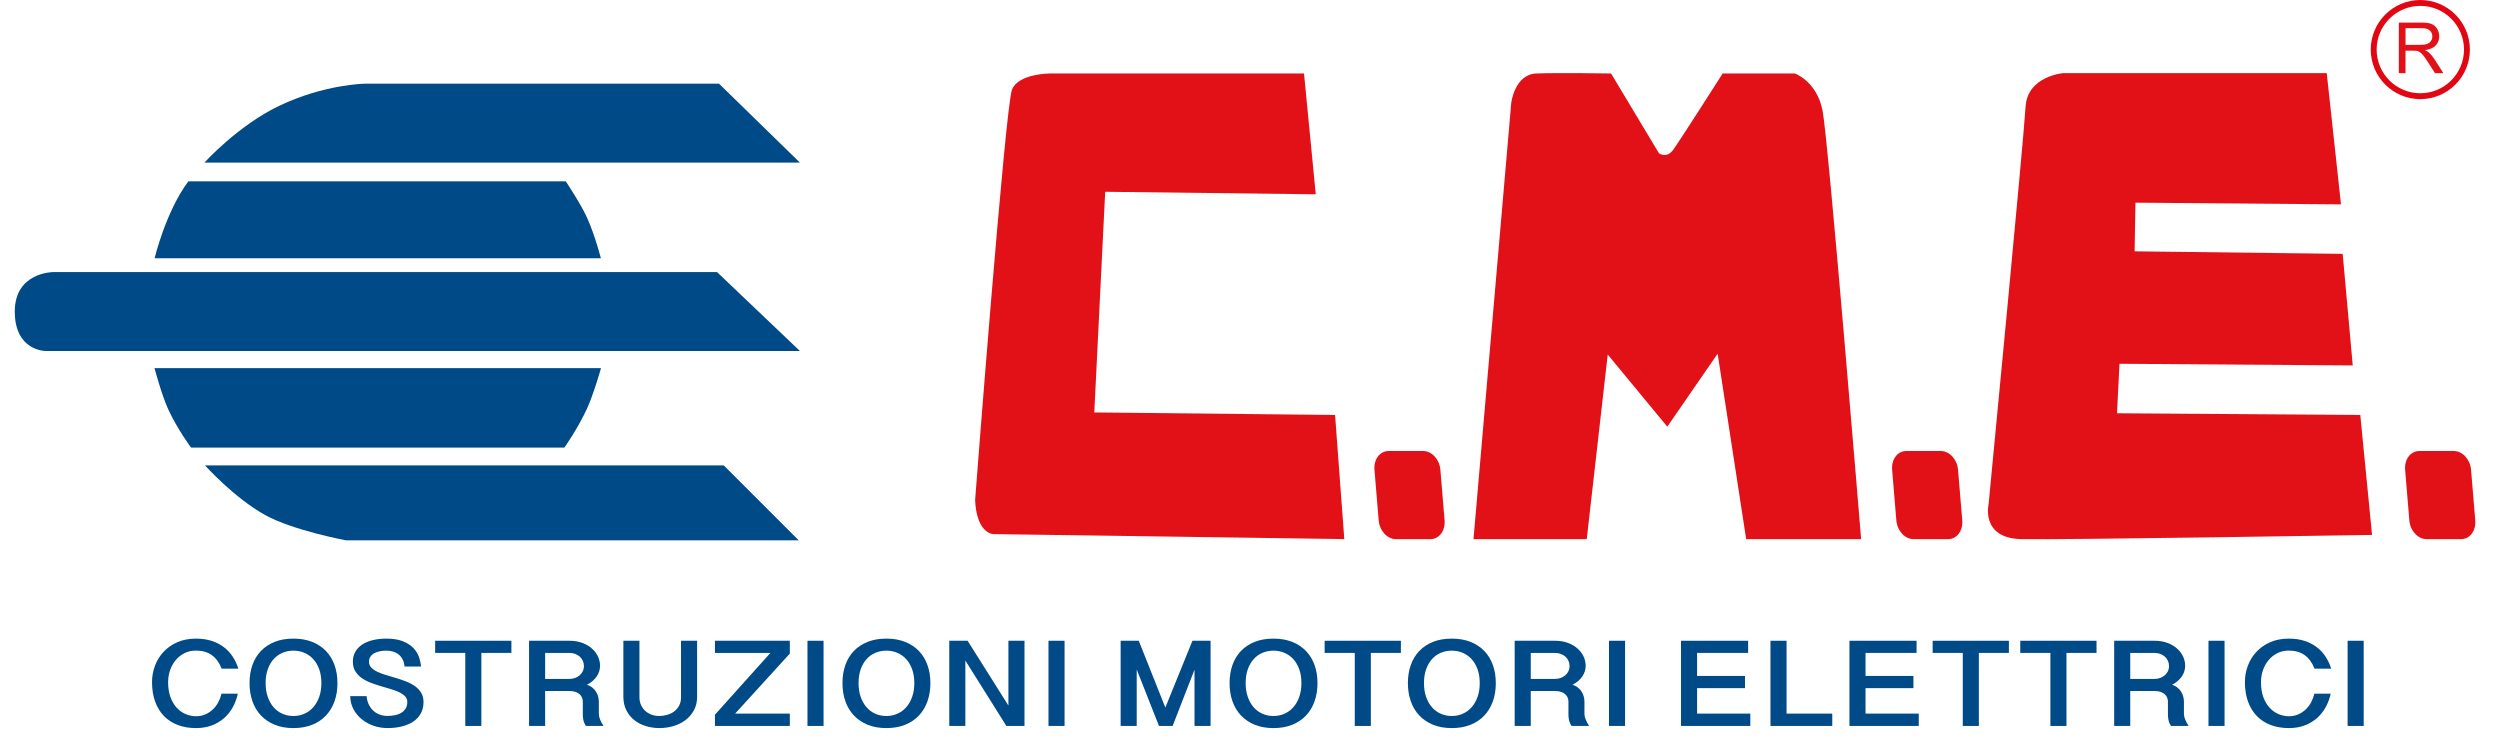 <?xml version="1.0" encoding="UTF-8"?> <svg xmlns="http://www.w3.org/2000/svg" height="128" viewBox="0 0 425 128" width="425"><path d="m135.982 59.666-14.085-13.414h-112.846s-6.54 0-6.54 6.707 5.198 6.707 5.198 6.707z" fill="#004b87"></path><path d="m135.982 27.64-13.75-13.414h-60.195s-6.856.078-14.58 3.768c-7.008 3.347-12.706 9.646-12.706 9.646z" fill="#004b87"></path><path d="m102.149 43.904s-.948-3.774-2.343-6.875c-1.073-2.386-3.625-6.204-3.625-6.204h-64.159c-3.856 5.156-5.739 13.079-5.739 13.079z" fill="#004b87"></path><path d="m102.173 62.586h-75.913s1.256 4.646 2.323 6.963c1.636 3.554 3.907 6.549 3.907 6.549h63.452s2.249-3.178 3.823-6.575c1.127-2.431 2.408-6.937 2.408-6.937z" fill="#004b87"></path><path d="m135.787 91.859-12.744-12.743h-88.198s4.979 5.537 10.228 8.439c4.751 2.627 13.75 4.304 13.75 4.304z" fill="#004b87"></path><path d="m223.679 33.031-1.996-20.539h-43.216s-5.278 0-6.418 2.71c-1.141 2.709-6.275 69.745-6.275 69.745s0 5.276 2.995 5.847l59.762.856-1.57-21.108-40.933-.428 1.854-37.512z" fill="#e21118"></path><path d="m250.494 91.65 6.419-74.167s.57-4.849 4.278-4.992 12.694 0 12.694 0l8.129 13.549s1.283.999 2.425-.57c1.141-1.569 8.415-12.979 8.415-12.979h12.268s3.707 1.283 4.707 6.275c.998 4.992 6.561 72.883 6.561 72.883h-19.541l-4.849-31.519-8.559 12.408-10.126-12.266-3.566 31.378z" fill="#e21118"></path><path d="m245.581 88.466c.146 1.76-.92 3.185-2.383 3.185h-5.911c-1.462 0-2.765-1.425-2.911-3.185l-.717-8.607c-.146-1.76.92-3.185 2.383-3.185h5.91c1.463 0 2.766 1.426 2.912 3.185z" fill="#e21118"></path><path d="m333.584 88.466c.146 1.76-.92 3.185-2.383 3.185h-5.91c-1.463 0-2.766-1.425-2.912-3.185l-.717-8.607c-.146-1.76.92-3.185 2.383-3.185h5.91c1.463 0 2.766 1.426 2.912 3.185z" fill="#e21118"></path><path d="m420.795 88.466c.145 1.76-.92 3.185-2.383 3.185h-5.912c-1.461 0-2.766-1.425-2.912-3.185l-.717-8.607c-.145-1.76.922-3.185 2.385-3.185h5.91c1.461 0 2.766 1.426 2.912 3.185z" fill="#e21118"></path><path d="m397.969 34.742-2.424-22.313h-44.785s-6.133.491-6.418 5.768-6.275 67.462-6.275 67.462-1.424 5.85 5.562 5.991c6.988.142 59.619-.714 59.619-.714l-1.998-20.396-41.361-.285.428-8.415 39.65.285-1.711-18.97-35.371-.428.143-8.272z" fill="#e21118"></path><g fill="#004b87"><path d="m28.582 115.967c0 .997.137 1.858.411 2.585s.635 1.327 1.083 1.801c.448.475.956.827 1.523 1.059.568.232 1.141.348 1.72.348.595 0 1.135-.109 1.622-.327s.913-.507 1.28-.867c.367-.359.67-.77.909-1.23s.413-.933.521-1.417h2.78c-.178.824-.461 1.59-.851 2.299s-.885 1.329-1.483 1.858c-.599.529-1.297.945-2.097 1.246-.799.301-1.693.452-2.682.452-1.143 0-2.174-.175-3.093-.524s-1.703-.858-2.352-1.526c-.648-.668-1.149-1.486-1.5-2.455-.352-.969-.527-2.073-.527-3.312 0-.962.166-1.888.498-2.777s.816-1.677 1.454-2.362 1.417-1.232 2.34-1.641c.923-.408 1.975-.612 3.157-.612 1.003 0 1.899.128 2.687.384s1.479.611 2.074 1.064c.595.454 1.095.992 1.5 1.614.405.623.728 1.305.967 2.045h-2.838c-.41-1.031-.973-1.801-1.691-2.31s-1.618-.763-2.699-.763c-.695 0-1.331.142-1.906.426s-1.071.669-1.488 1.158c-.417.488-.742 1.057-.973 1.708-.23.651-.346 1.342-.346 2.076z"></path><path d="m57.367 116.133c0 1.121-.166 2.15-.498 3.088s-.816 1.744-1.454 2.419-1.419 1.199-2.346 1.573-1.989.561-3.186.561-2.257-.188-3.18-.566c-.923-.377-1.703-.903-2.34-1.578s-1.12-1.481-1.448-2.419c-.329-.938-.493-1.967-.493-3.089 0-1.121.164-2.145.493-3.073.328-.927.811-1.723 1.448-2.388s1.417-1.18 2.34-1.547 1.983-.55 3.18-.55 2.259.185 3.186.556c.927.37 1.708.887 2.346 1.552s1.122 1.46 1.454 2.388.498 1.952.498 3.073zm-2.733-.01c0-.878-.124-1.661-.371-2.346-.248-.685-.585-1.261-1.014-1.729-.429-.467-.931-.823-1.506-1.069-.576-.246-1.195-.368-1.859-.368-.672 0-1.295.123-1.871.368-.576.246-1.074.603-1.494 1.069-.421.467-.753 1.043-.997 1.729-.243.686-.365 1.468-.365 2.346 0 .879.122 1.665.365 2.357.244.692.575 1.279.997 1.76.42.481.918.848 1.494 1.1.575.253 1.199.379 1.871.379.664 0 1.284-.126 1.859-.379.575-.252 1.077-.619 1.506-1.1s.766-1.068 1.014-1.76c.247-.692.371-1.478.371-2.357z"></path><path d="m62.325 118.344c.038.499.152.954.341 1.365.189.412.438.767.748 1.064.309.297.671.528 1.089.69.417.163.876.244 1.378.244.44 0 .863-.042 1.268-.125.406-.083.763-.218 1.072-.405s.556-.431.741-.732c.186-.301.278-.67.278-1.106 0-.394-.133-.725-.399-.991-.267-.266-.616-.5-1.048-.701s-.927-.38-1.483-.54c-.556-.159-1.122-.325-1.697-.498s-1.141-.369-1.697-.587-1.05-.484-1.482-.799c-.433-.315-.782-.694-1.048-1.137s-.4-.976-.4-1.599c0-.637.139-1.199.417-1.687s.67-.898 1.176-1.23 1.108-.583 1.807-.752 1.465-.254 2.299-.254c1.112 0 2.037.146 2.774.436s1.33.666 1.778 1.126.772.971.973 1.531.32 1.111.359 1.651h-2.792c-.046-.464-.156-.865-.33-1.205-.174-.339-.399-.619-.677-.841-.278-.221-.595-.386-.95-.493s-.734-.161-1.135-.161c-.363 0-.722.033-1.077.099-.355.065-.672.173-.95.322s-.502.342-.672.581-.255.531-.255.877c0 .401.133.739.399 1.012.267.273.616.512 1.048.716s.927.388 1.483.55 1.124.332 1.703.509c.579.176 1.147.372 1.703.586s1.05.478 1.482.789.782.685 1.048 1.121.4.958.4 1.567c0 .741-.153 1.388-.458 1.941-.305.554-.729 1.014-1.274 1.381-.544.367-1.189.644-1.935.831s-1.562.28-2.45.28c-.796 0-1.568-.125-2.317-.374-.749-.25-1.419-.609-2.01-1.08s-1.07-1.04-1.437-1.708-.562-1.424-.585-2.269h2.794z"></path><path d="m86.94 108.928v2.066h-5.108v12.417h-2.734v-12.417h-5.12v-2.066z"></path><path d="m102.01 113.174c0 .637-.184 1.234-.55 1.791s-.925 1.04-1.674 1.448c.355.111.66.27.915.478s.463.441.625.701c.163.259.282.537.359.831s.116.586.116.877v2.097c0 .263.071.571.214.924s.338.716.585 1.09h-2.989c-.116-.166-.21-.339-.284-.519-.073-.18-.127-.356-.162-.529s-.058-.336-.069-.488c-.012-.152-.018-.287-.018-.405v-2.201c0-.215-.041-.429-.122-.644-.081-.214-.21-.406-.388-.576-.178-.169-.413-.308-.707-.415s-.648-.161-1.065-.161h-4.124v5.938h-2.732v-14.482h6.858c.834 0 1.575.125 2.224.374s1.195.574 1.639.976c.444.401.78.855 1.008 1.36.227.504.341 1.016.341 1.535zm-9.336 2.243h4.124c.332 0 .646-.054.944-.161.297-.107.56-.256.788-.446s.407-.42.539-.69.197-.567.197-.893c0-.318-.062-.614-.186-.887s-.295-.509-.516-.706c-.22-.197-.48-.353-.782-.467s-.629-.171-.984-.171h-4.124z"></path><path d="m108.706 108.928v9.593c0 .505.093.957.278 1.354.186.398.433.734.742 1.007s.666.481 1.071.623.828.212 1.269.212c.471 0 .928-.065 1.373-.197.444-.131.84-.329 1.188-.591.347-.263.625-.592.834-.986s.312-.855.312-1.381v-9.634h2.734v9.53c0 .865-.18 1.628-.539 2.289s-.836 1.217-1.431 1.667-1.278.789-2.05 1.018c-.772.228-1.572.342-2.398.342-.788 0-1.55-.112-2.288-.337s-1.39-.561-1.958-1.007-1.021-1.005-1.361-1.677-.51-1.45-.51-2.336v-9.489z"></path><path d="m121.541 121.5 9.429-10.506h-9.429v-2.066h12.73v2.18l-9.302 10.205h9.302v2.097h-12.73z"></path><path d="m140.004 108.928v14.482h-2.734v-14.482z"></path><path d="m158.167 116.133c0 1.121-.166 2.15-.498 3.088s-.816 1.744-1.454 2.419-1.419 1.199-2.346 1.573-1.989.561-3.186.561-2.257-.188-3.18-.566c-.923-.377-1.703-.903-2.34-1.578s-1.12-1.481-1.448-2.419c-.329-.938-.493-1.967-.493-3.089 0-1.121.164-2.145.493-3.073.328-.927.811-1.723 1.448-2.388s1.417-1.18 2.34-1.547 1.983-.55 3.18-.55 2.259.185 3.186.556c.927.37 1.708.887 2.346 1.552s1.122 1.46 1.454 2.388.498 1.952.498 3.073zm-2.733-.01c0-.878-.124-1.661-.371-2.346-.248-.685-.585-1.261-1.014-1.729-.429-.467-.931-.823-1.506-1.069-.576-.246-1.195-.368-1.859-.368-.672 0-1.295.123-1.871.368-.576.246-1.074.603-1.494 1.069-.421.467-.753 1.043-.997 1.729-.243.686-.365 1.468-.365 2.346 0 .879.122 1.665.365 2.357.244.692.575 1.279.997 1.76.42.481.918.848 1.494 1.1.575.253 1.199.379 1.871.379.664 0 1.284-.126 1.859-.379.575-.252 1.077-.619 1.506-1.1s.766-1.068 1.014-1.76.371-1.478.371-2.357z"></path><path d="m164.492 108.928 6.938 11.015v-11.015h2.734v14.482h-3.082l-6.973-11.119v11.119h-2.734v-14.482z"></path><path d="m180.976 108.928v14.482h-2.734v-14.482z"></path><path d="m193.589 108.928 4.518 11.357 4.61-11.357h3.082v14.482h-2.734v-9.562l-3.718 9.562h-2.317l-3.788-9.593v9.593h-2.733v-14.482z"></path><path d="m223.973 116.133c0 1.121-.166 2.15-.498 3.088s-.816 1.744-1.454 2.419-1.419 1.199-2.346 1.573-1.989.561-3.186.561-2.257-.188-3.18-.566c-.923-.377-1.703-.903-2.34-1.578s-1.12-1.481-1.448-2.419c-.329-.938-.493-1.967-.493-3.089 0-1.121.164-2.145.493-3.073.328-.927.811-1.723 1.448-2.388s1.417-1.18 2.34-1.547 1.983-.55 3.18-.55 2.259.185 3.186.556c.927.37 1.708.887 2.346 1.552s1.122 1.46 1.454 2.388.498 1.952.498 3.073zm-2.733-.01c0-.878-.124-1.661-.371-2.346-.248-.685-.585-1.261-1.014-1.729-.429-.467-.931-.823-1.506-1.069-.576-.246-1.195-.368-1.859-.368-.672 0-1.295.123-1.871.368-.576.246-1.074.603-1.494 1.069-.421.467-.753 1.043-.997 1.729-.243.686-.365 1.468-.365 2.346 0 .879.122 1.665.365 2.357.244.692.575 1.279.997 1.76.42.481.918.848 1.494 1.1.575.253 1.199.379 1.871.379.664 0 1.284-.126 1.859-.379.575-.252 1.077-.619 1.506-1.1s.766-1.068 1.014-1.76c.247-.692.371-1.478.371-2.357z"></path><path d="m238.151 108.928v2.066h-5.108v12.417h-2.734v-12.417h-5.12v-2.066z"></path><path d="m254.288 116.133c0 1.121-.166 2.15-.498 3.088s-.816 1.744-1.454 2.419-1.419 1.199-2.346 1.573-1.989.561-3.186.561-2.257-.188-3.18-.566c-.923-.377-1.703-.903-2.34-1.578s-1.12-1.481-1.448-2.419c-.329-.938-.493-1.967-.493-3.089 0-1.121.164-2.145.493-3.073.328-.927.811-1.723 1.448-2.388s1.417-1.18 2.34-1.547 1.983-.55 3.18-.55 2.259.185 3.186.556c.927.37 1.708.887 2.346 1.552s1.122 1.46 1.454 2.388.498 1.952.498 3.073zm-2.734-.01c0-.878-.124-1.661-.371-2.346-.248-.685-.585-1.261-1.014-1.729-.429-.467-.931-.823-1.506-1.069-.576-.246-1.195-.368-1.859-.368-.672 0-1.295.123-1.871.368-.576.246-1.074.603-1.494 1.069-.421.467-.753 1.043-.997 1.729-.243.686-.365 1.468-.365 2.346 0 .879.122 1.665.365 2.357.244.692.575 1.279.997 1.76.42.481.918.848 1.494 1.1.575.253 1.199.379 1.871.379.664 0 1.284-.126 1.859-.379.575-.252 1.077-.619 1.506-1.1s.766-1.068 1.014-1.76.371-1.478.371-2.357z"></path><path d="m269.566 113.174c0 .637-.184 1.234-.55 1.791s-.925 1.04-1.674 1.448c.355.111.66.27.915.478s.463.441.625.701c.163.259.282.537.359.831s.116.586.116.877v2.097c0 .263.071.571.214.924s.338.716.585 1.09h-2.989c-.116-.166-.21-.339-.284-.519-.073-.18-.127-.356-.162-.529s-.058-.336-.069-.488c-.012-.152-.018-.287-.018-.405v-2.201c0-.215-.041-.429-.122-.644-.081-.214-.21-.406-.388-.576-.178-.169-.413-.308-.707-.415s-.648-.161-1.065-.161h-4.124v5.938h-2.734v-14.482h6.858c.834 0 1.575.125 2.224.374s1.195.574 1.639.976c.444.401.78.855 1.008 1.36.23.504.343 1.016.343 1.535zm-9.336 2.243h4.124c.332 0 .646-.054.944-.161.297-.107.56-.256.788-.446s.407-.42.539-.69.197-.567.197-.893c0-.318-.062-.614-.186-.887s-.295-.509-.516-.706c-.22-.197-.48-.353-.782-.467s-.629-.171-.984-.171h-4.124z"></path><path d="m276.262 108.928v14.482h-2.734v-14.482z"></path><path d="m297.182 108.928v2.066h-8.676v3.914h8.143v2.076h-8.143v4.329h9.047v2.097h-11.781v-14.482z"></path><path d="m303.715 108.928v12.385h7.771v2.097h-10.506v-14.482z"></path><path d="m325.816 108.928v2.066h-8.676v3.914h8.143v2.076h-8.143v4.329h9.047v2.097h-11.781v-14.482z"></path><path d="m341.512 108.928v2.066h-5.107v12.417h-2.734v-12.417h-5.121v-2.066z"></path><path d="m356.408 108.928v2.066h-5.107v12.417h-2.734v-12.417h-5.121v-2.066z"></path><path d="m371.479 113.174c0 .637-.184 1.234-.551 1.791s-.924 1.04-1.674 1.448c.355.111.66.27.916.478.254.208.463.441.625.701.162.259.281.537.359.831.076.294.115.586.115.877v2.097c0 .263.072.571.215.924s.338.716.584 1.09h-2.988c-.115-.166-.209-.339-.283-.519s-.127-.356-.162-.529-.059-.336-.07-.488c-.012-.152-.016-.287-.016-.405v-2.201c0-.215-.041-.429-.123-.644-.08-.214-.211-.406-.387-.576-.178-.169-.414-.308-.707-.415-.295-.107-.648-.161-1.066-.161h-4.123v5.938h-2.734v-14.482h6.857c.834 0 1.576.125 2.225.374.648.249 1.195.574 1.639.976s.779.855 1.008 1.36c.227.504.341 1.016.341 1.535zm-9.336 2.243h4.123c.332 0 .646-.054.945-.161.297-.107.559-.256.787-.446.227-.19.406-.42.539-.69.131-.27.195-.567.195-.893 0-.318-.061-.614-.184-.887-.125-.273-.297-.509-.516-.706-.221-.197-.482-.353-.783-.467s-.629-.171-.984-.171h-4.123v4.421z"></path><path d="m378.174 108.928v14.482h-2.734v-14.482z"></path><path d="m384.371 115.967c0 .997.137 1.858.41 2.585s.635 1.327 1.084 1.801c.447.475.955.827 1.523 1.059.566.232 1.141.348 1.719.348.596 0 1.135-.109 1.623-.327.486-.218.912-.507 1.279-.867.367-.359.67-.77.91-1.23.238-.46.412-.933.52-1.417h2.781c-.178.824-.461 1.59-.852 2.299s-.885 1.329-1.482 1.858c-.6.529-1.299.945-2.098 1.246s-1.693.452-2.682.452c-1.143 0-2.174-.175-3.092-.524-.92-.349-1.703-.858-2.352-1.526s-1.148-1.486-1.5-2.455-.527-2.073-.527-3.312c0-.962.166-1.888.498-2.777s.816-1.677 1.453-2.362 1.418-1.232 2.34-1.641c.924-.408 1.975-.612 3.156-.612 1.004 0 1.9.128 2.688.384.789.256 1.479.611 2.074 1.064.594.454 1.094.992 1.5 1.614.406.623.729 1.305.967 2.045h-2.838c-.408-1.031-.973-1.801-1.691-2.31-.717-.509-1.617-.763-2.699-.763-.693 0-1.33.142-1.904.426-.576.284-1.072.669-1.488 1.158-.418.488-.742 1.057-.975 1.708-.23.651-.345 1.342-.345 2.076z"></path><path d="m401.826 108.928v14.482h-2.732v-14.482z"></path></g><path d="m407.801 12.429v-8.59h3.809c.766 0 1.348.077 1.746.231s.717.427.955.817.357.822.357 1.295c0 .609-.197 1.123-.592 1.541s-1.004.684-1.828.797c.301.145.529.287.686.428.332.305.646.686.943 1.143l1.494 2.338h-1.43l-1.137-1.787c-.332-.516-.605-.91-.82-1.184s-.406-.465-.576-.574-.344-.186-.52-.229c-.129-.027-.34-.041-.633-.041h-1.318v3.814h-1.136zm1.137-4.799h2.443c.52 0 .926-.054 1.219-.161s.516-.279.668-.516.229-.493.229-.771c0-.406-.146-.74-.441-1.002s-.762-.393-1.398-.393h-2.719v2.843z" fill="#e21118"></path><path d="m411.453 16.854c-4.646 0-8.426-3.78-8.426-8.427s3.78-8.427 8.426-8.427c4.647 0 8.428 3.78 8.428 8.427s-3.78 8.427-8.428 8.427zm0-15.854c-4.095 0-7.426 3.332-7.426 7.427s3.331 7.427 7.426 7.427c4.096 0 7.428-3.332 7.428-7.427s-3.332-7.427-7.428-7.427z" fill="#e20613"></path></svg> 